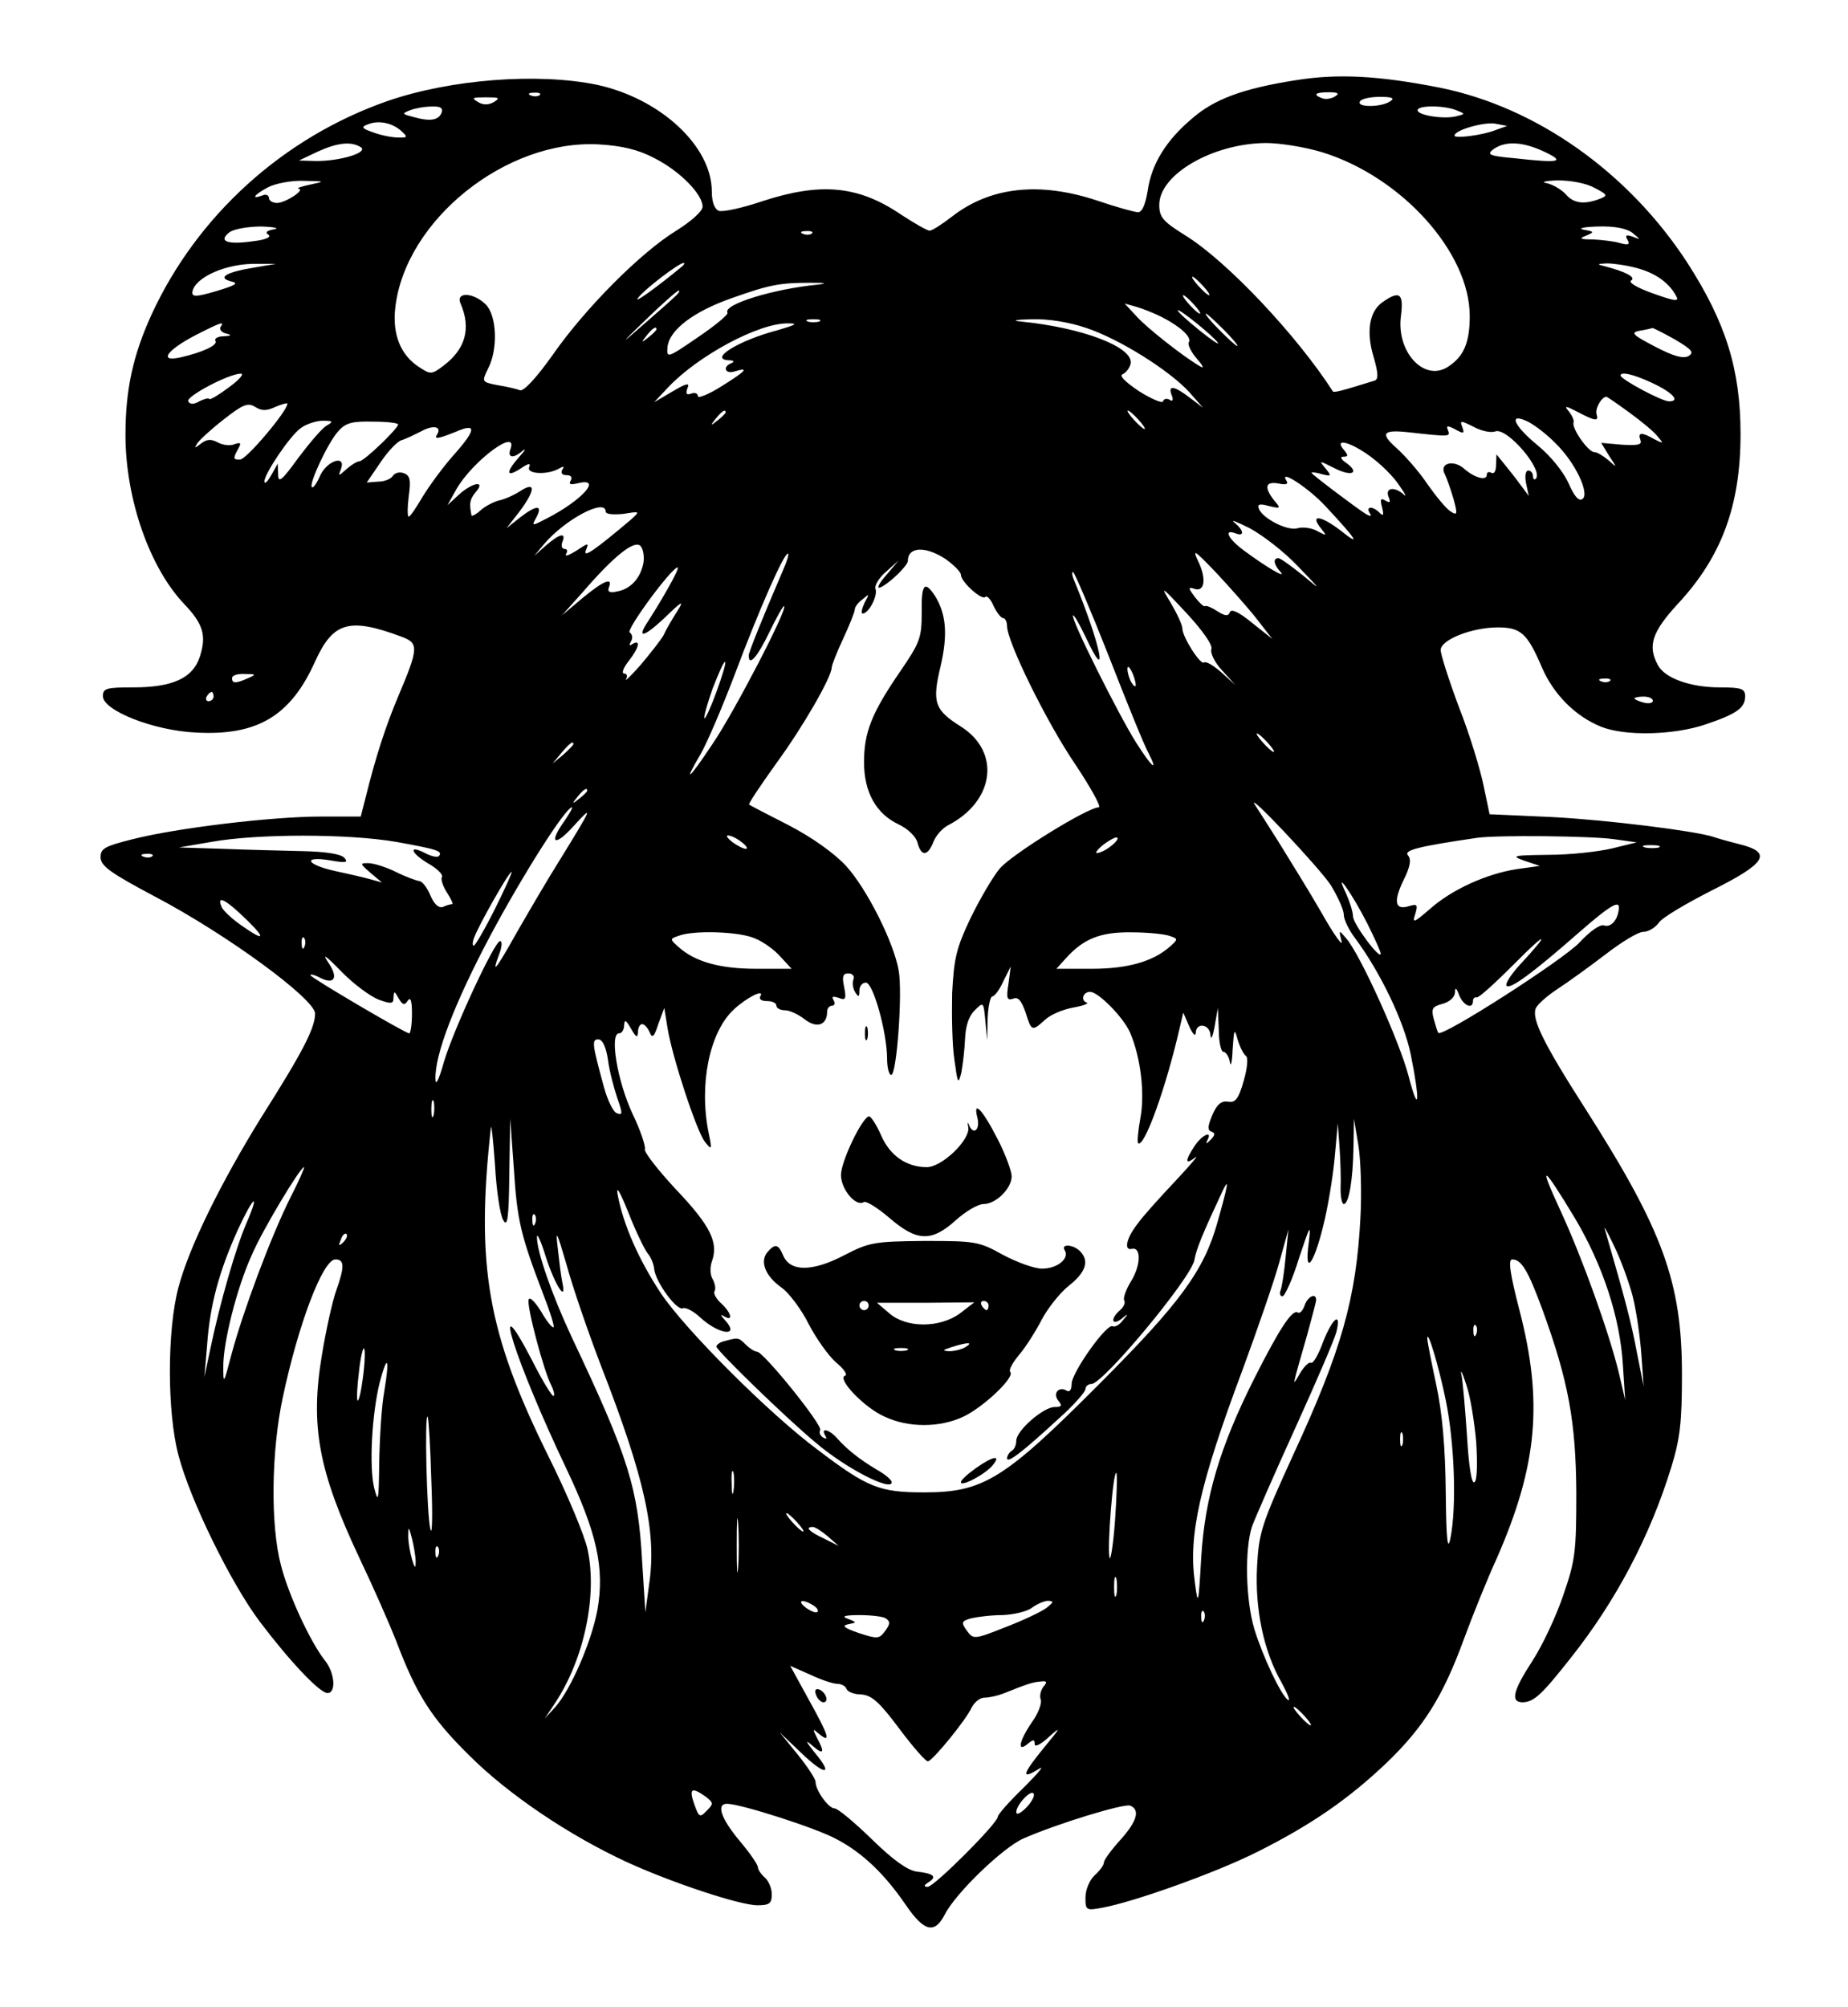 <?xml version="1.0" encoding="UTF-8" standalone="yes"?>
<svg version="1.0" xmlns="http://www.w3.org/2000/svg" width="400" height="434.35" viewBox="0 0 400 435" preserveAspectRatio="xMidYMid meet">
  <g transform="translate(0,435) scale(0.1,-0.1)" fill="#000000" stroke="none">
    <path d="M2805 4176 c-114 -18 -176 -41 -224 -83 -56 -47 -88 -99 -96 -156 -5
-30 -12 -47 -21 -47 -7 0 -47 11 -88 25 -126 42 -233 30 -316 -35 -21 -16 -42
-30 -48 -30 -5 0 -33 16 -62 35 -93 63 -174 70 -300 29 -44 -15 -86 -24 -95
-21 -9 4 -15 19 -15 42 0 98 -111 201 -248 231 -129 27 -319 12 -455 -35 -226
-79 -413 -248 -512 -464 -40 -88 -56 -162 -56 -260 0 -138 52 -287 127 -366
42 -44 49 -69 34 -115 -15 -46 -59 -66 -144 -66 -58 0 -66 -2 -66 -19 0 -31
110 -75 203 -79 132 -7 204 36 257 154 39 86 74 96 187 54 38 -14 38 -24 -7
-130 -27 -64 -49 -132 -70 -217 l-11 -43 -86 0 c-107 0 -314 -25 -408 -49 -60
-15 -70 -20 -70 -39 0 -19 21 -34 117 -85 158 -83 348 -223 348 -254 0 -31
-26 -82 -116 -224 -88 -142 -157 -282 -180 -369 -25 -92 -25 -272 0 -365 25
-96 113 -276 176 -360 65 -86 130 -155 147 -155 19 0 16 44 -6 71 -32 41 -79
143 -95 206 -23 87 -21 247 4 364 34 160 87 299 114 299 20 0 20 -16 2 -67 -8
-22 -22 -84 -31 -139 -26 -154 -8 -252 81 -441 31 -65 66 -145 79 -178 45
-119 77 -169 159 -250 85 -85 216 -173 341 -231 98 -45 246 -94 284 -94 26 0
31 4 31 24 0 13 -7 29 -15 36 -8 7 -15 17 -15 22 0 6 -18 32 -40 58 -40 48
-51 80 -27 80 29 0 195 -53 238 -77 57 -30 105 -77 150 -143 39 -57 62 -63 84
-20 24 47 127 146 171 165 73 32 217 76 231 71 22 -9 15 -34 -22 -75 -19 -21
-35 -43 -35 -48 0 -6 -9 -18 -20 -28 -11 -10 -20 -31 -20 -48 0 -28 1 -29 38
-22 69 13 243 75 333 120 118 59 199 115 282 194 80 77 122 144 167 267 18 49
50 129 72 177 88 201 100 339 49 536 -21 81 -25 111 -16 111 20 0 34 -23 66
-110 56 -154 72 -242 73 -395 0 -128 -2 -147 -28 -222 -15 -45 -45 -109 -67
-143 -43 -66 -48 -90 -21 -90 24 1 40 15 103 95 98 123 173 265 219 415 19 62
23 97 23 200 0 200 -40 311 -209 576 -91 142 -117 195 -108 218 3 8 24 27 47
42 23 15 70 49 104 75 35 27 71 49 82 49 11 0 26 9 34 20 7 11 60 42 115 70
118 59 132 82 60 100 -24 6 -49 13 -57 16 -40 13 -233 37 -351 43 l-134 6 -13
62 c-7 34 -30 111 -53 169 -22 59 -40 115 -40 125 0 22 67 49 124 49 50 0 64
-13 96 -88 25 -57 71 -104 127 -127 51 -21 158 -19 228 5 68 23 85 36 85 61 0
16 -8 19 -55 19 -64 0 -119 20 -134 48 -23 42 -13 72 43 133 95 102 136 213
136 368 0 140 -32 242 -115 371 -128 197 -328 338 -537 380 -132 26 -221 31
-313 16z m-1638 -32 c-3 -3 -12 -4 -19 -1 -8 3 -5 6 6 6 11 1 17 -2 13 -5z
m1724 -3 c-8 -5 -20 -7 -28 -4 -21 8 -15 13 15 13 20 0 23 -3 13 -9z m-1823
-12 c-12 -7 -24 -7 -35 0 -15 9 -12 10 17 10 29 0 32 -1 18 -10z m1942 1 c-20
-13 -73 -13 -65 0 3 6 23 10 43 10 28 0 33 -3 22 -10z m-2056 -25 c-7 -16 -25
-19 -63 -8 -23 6 -23 7 -5 14 10 4 31 8 46 8 20 1 26 -3 22 -14z m2200 6 c20
-8 20 -8 0 -13 -27 -7 -84 2 -84 13 0 11 57 11 84 0z m-2285 -47 c12 -11 11
-13 -10 -12 -13 0 -37 5 -53 11 -26 9 -27 12 -10 18 23 9 54 2 73 -17z m2370
4 c-27 -11 -89 -19 -89 -12 0 12 64 30 88 26 l26 -5 -25 -9z m-2460 -37 c18
-12 -48 -31 -99 -30 l-35 1 40 19 c44 20 73 23 94 10z m637 -24 c55 -28 104
-78 104 -105 0 -10 -25 -32 -57 -52 -78 -48 -197 -168 -267 -268 -36 -51 -64
-81 -72 -78 -7 3 -29 8 -48 11 -35 7 -35 7 -21 36 22 42 19 115 -5 139 -26 26
-65 28 -55 3 24 -55 11 -100 -37 -136 -25 -19 -28 -19 -52 -3 -41 26 -59 72
-52 130 22 189 240 364 441 353 50 -3 85 -11 121 -30z m1447 13 c172 -53 320
-217 320 -355 0 -58 -13 -88 -47 -110 -52 -34 -113 33 -102 111 6 48 -3 55
-40 29 -29 -20 -36 -65 -19 -120 10 -35 10 -47 2 -50 -74 -23 -89 -27 -91 -23
-77 120 -229 282 -320 338 -48 30 -56 39 -56 66 0 66 116 133 231 134 31 0 86
-9 122 -20z m482 1 c46 -22 34 -25 -65 -14 -56 5 -61 8 -45 20 26 18 63 16
110 -6z m-2675 -71 c-19 -4 -31 -8 -26 -9 16 -2 -27 -30 -46 -31 -10 0 -18 5
-18 11 0 6 -7 9 -15 5 -25 -9 -17 2 13 18 15 8 50 15 77 14 47 -1 48 -1 15 -8z
m2783 -7 c29 -15 30 -17 12 -24 -34 -13 -57 -10 -74 10 -9 10 -28 21 -41 24
-14 2 -4 5 23 6 28 0 62 -6 80 -16z m-2862 -90 c-16 -3 -20 -7 -12 -12 7 -5
-7 -11 -34 -14 -56 -8 -76 0 -50 20 11 7 41 12 69 12 28 -1 40 -4 27 -6z
m2945 -8 c18 -15 18 -15 0 -8 -14 5 -17 3 -11 -7 6 -10 2 -12 -16 -7 -13 4
-40 7 -59 8 -28 0 -31 2 -15 8 19 8 18 9 -5 13 -14 3 0 6 31 7 36 1 62 -4 75
-14z m-1779 -1 c-3 -3 -12 -4 -19 -1 -8 3 -5 6 6 6 11 1 17 -2 13 -5z m-1209
-74 c-61 -10 -81 -22 -50 -30 17 -4 11 -8 -32 -21 -44 -13 -53 -13 -52 -2 5
32 75 63 141 61 l40 0 -47 -8z m927 2 c-52 -43 -107 -83 -95 -68 15 20 89 76
99 76 3 0 1 -4 -4 -8z m2070 -3 c41 -11 70 -32 85 -60 8 -13 0 -13 -50 5 -34
12 -54 24 -47 28 11 7 -12 19 -58 31 -17 4 -16 5 5 6 14 0 43 -4 65 -10z
m-940 -39 c10 -11 16 -20 13 -20 -3 0 -13 9 -23 20 -10 11 -16 20 -13 20 3 0
13 -9 23 -20z m-835 3 c-95 -9 -207 -43 -196 -61 2 -4 -27 -28 -64 -53 -67
-46 -68 -46 -66 -21 4 37 57 77 140 106 82 29 103 33 171 33 31 0 37 -1 15 -4z
m-310 -26 c-8 -8 -40 -36 -71 -63 -49 -43 -48 -41 9 14 35 34 67 62 70 62 4 0
0 -6 -8 -13z m1125 -17 c10 -11 16 -20 13 -20 -3 0 -13 9 -23 20 -10 11 -16
20 -13 20 3 0 13 -9 23 -20z m-70 -27 c41 -21 66 -44 59 -55 -3 -5 5 -21 17
-35 13 -15 17 -22 9 -18 -34 19 -117 84 -140 110 l-25 27 25 -7 c14 -4 39 -14
55 -22z m122 -56 c4 -6 -14 6 -40 27 -26 21 -47 40 -47 43 0 7 78 -56 87 -70z
m13 28 c19 -19 32 -35 29 -35 -3 0 -20 16 -39 35 -19 19 -32 35 -29 35 3 0 20
-16 39 -35z m-877 18 c-7 -2 -19 -2 -25 0 -7 3 -2 5 12 5 14 0 19 -2 13 -5z
m579 -14 c72 -24 180 -92 223 -139 l30 -34 -29 22 c-34 26 -48 28 -39 5 4 -10
2 -14 -4 -10 -6 4 -13 3 -15 -3 -1 -5 -25 5 -52 22 -31 21 -44 34 -35 37 8 4
15 14 17 23 6 36 -106 78 -238 91 -21 2 -12 4 23 5 36 1 81 -6 119 -19z
m-1877 2 c-3 -5 3 -12 12 -14 13 -3 12 -5 -5 -6 -13 0 -21 -5 -18 -10 6 -9
-28 -25 -77 -36 -47 -10 -28 16 33 48 59 30 64 31 55 18z m1207 -7 c-84 -22
-150 -63 -105 -65 10 0 13 -3 6 -6 -21 -8 -14 -25 7 -18 33 10 23 0 -30 -33
-27 -17 -50 -26 -50 -21 0 6 -7 9 -14 6 -11 -4 -13 -1 -9 11 6 13 -1 12 -33
-7 l-39 -23 30 32 c65 69 197 140 260 139 23 0 18 -3 -23 -15z m-262 2 c0 -2
-8 -10 -17 -17 -16 -13 -17 -12 -4 4 13 16 21 21 21 13z m2208 -22 c37 -22 42
-28 29 -36 -12 -6 -33 0 -73 21 -48 25 -53 30 -33 34 13 2 26 5 28 6 2 0 24
-11 49 -25z m-3134 -103 c-21 -16 -41 -28 -43 -26 -2 3 -12 0 -22 -5 -12 -7
-20 -7 -24 0 -6 10 88 60 114 60 8 0 -3 -13 -25 -29z m3082 10 c46 -21 65 -41
39 -41 -16 0 -105 48 -105 56 0 9 27 3 66 -15z m-46 -66 c26 -19 54 -42 61
-52 13 -15 12 -15 -8 -5 -28 16 -36 15 -30 -2 4 -10 -5 -12 -40 -10 l-45 4 17
-28 c18 -27 18 -27 -2 -9 -11 9 -24 17 -30 17 -13 0 -49 51 -45 64 2 4 -3 15
-10 24 -11 13 -8 13 19 -1 38 -20 46 -21 41 -5 -4 11 10 37 21 38 2 0 25 -16
51 -35z m-2936 13 c14 6 26 9 26 7 0 -16 -88 -120 -102 -121 -15 -1 -16 2 -7
19 10 17 9 19 -6 14 -9 -4 -25 -2 -36 4 -15 8 -24 7 -37 -3 -13 -10 -14 -10
-8 0 4 7 30 31 57 52 42 33 53 38 69 28 14 -9 25 -9 44 0z m976 -12 c0 -2 -8
-10 -17 -17 -16 -13 -17 -12 -4 4 13 16 21 21 21 13z m895 -16 c10 -11 16 -20
13 -20 -3 0 -13 9 -23 20 -10 11 -16 20 -13 20 3 0 13 -9 23 -20z m905 -52
c42 -41 74 -109 57 -120 -8 -5 -18 7 -30 35 -11 24 -38 58 -66 81 -54 44 -66
74 -20 51 15 -8 42 -29 59 -47z m-2664 40 c-10 -5 -37 -37 -62 -70 -36 -50
-44 -56 -44 -37 l-1 24 -14 -25 c-8 -14 -14 -20 -15 -14 0 17 56 100 79 116
12 9 34 16 48 16 22 0 23 -2 9 -10z m154 2 c0 -9 -74 -80 -84 -80 -5 0 -18 -8
-28 -17 -18 -16 -18 -16 -12 0 12 32 -30 19 -45 -14 -7 -16 -15 -28 -18 -25
-7 7 36 99 58 122 16 18 31 21 75 20 30 0 54 -3 54 -6z m2379 -15 c26 8 105
-85 87 -103 -3 -3 -6 0 -6 6 0 7 -5 12 -10 12 -6 0 -8 -12 -5 -27 l6 -28 -18
24 c-10 14 -26 34 -35 45 l-17 21 -1 -23 c0 -13 -4 -20 -10 -17 -5 3 -10 2
-10 -4 0 -14 -26 -7 -48 12 -24 22 -56 13 -43 -11 5 -10 13 -34 19 -54 9 -33
8 -36 -6 -27 -10 6 -32 33 -51 60 -18 27 -49 62 -67 78 -36 32 -29 40 26 34
90 -10 91 -10 86 4 -5 11 -1 11 16 2 18 -10 20 -9 15 5 -6 15 -4 15 24 1 16
-9 38 -14 48 -10z m-2294 -6 c-8 -12 0 -11 40 5 46 20 45 5 -6 -52 -23 -26
-52 -66 -66 -89 -14 -24 -27 -43 -30 -43 -3 0 -3 20 0 44 5 35 3 45 -10 50 -9
4 -20 1 -24 -5 -4 -7 -18 -13 -32 -13 l-25 -2 30 44 c16 24 37 46 46 48 10 3
28 12 42 19 25 14 45 11 35 -6z m158 -34 c-6 -18 8 -19 27 -2 8 6 5 0 -8 -14
-29 -33 -28 -45 3 -25 18 12 23 13 19 3 -6 -15 42 -17 66 -2 9 5 11 4 6 -3 -4
-7 -1 -12 9 -12 10 0 13 -5 9 -12 -5 -8 0 -9 14 -6 57 15 12 -36 -66 -76 -33
-17 -33 -17 -22 3 14 27 0 27 -36 -1 l-29 -23 28 36 c35 47 36 67 1 44 -14 -9
-35 -18 -46 -20 -11 -3 -29 -12 -39 -21 -11 -10 -20 -14 -20 -11 -5 26 -4 34
9 50 23 26 -6 22 -36 -5 l-25 -23 19 34 c36 63 137 137 117 86z m1864 -14 c22
-16 51 -44 63 -63 13 -18 17 -27 10 -20 -20 18 -41 15 -33 -5 5 -12 3 -14 -7
-8 -10 6 -12 3 -7 -15 4 -17 3 -20 -6 -11 -14 14 -30 14 -21 -1 5 -7 3 -8 -7
-3 -21 13 -119 87 -119 90 0 2 10 1 23 -3 20 -5 21 -4 7 13 -14 17 -14 17 18
1 38 -20 58 -12 28 10 -12 8 -15 14 -7 14 11 0 11 3 1 15 -22 26 13 18 57 -14z
m-97 -108 c70 -75 78 -89 33 -53 -43 33 -68 36 -42 4 13 -16 12 -16 -9 -5 -12
7 -32 9 -42 6 -21 -7 -76 21 -84 42 -4 10 1 12 22 6 25 -6 26 -5 12 11 -23 29
-21 43 8 38 18 -4 23 -1 17 7 -15 25 50 -18 85 -56z m-1560 -12 c0 -6 17 -7
38 -5 37 6 37 6 16 -13 -77 -65 -104 -84 -97 -66 7 17 6 17 -21 -1 -16 -10
-25 -13 -22 -7 4 6 3 11 -3 11 -6 0 -8 7 -5 15 9 22 -6 18 -35 -7 l-26 -23 20
24 c46 55 135 102 135 72z m1501 -119 c51 -53 52 -54 10 -19 -25 20 -48 37
-53 37 -12 0 -10 -14 5 -30 14 -16 -33 12 -80 47 -34 25 -44 47 -18 37 20 -8
19 6 -2 23 -10 8 5 2 33 -12 28 -15 76 -52 105 -83z m-1419 9 c-6 -34 -28 -58
-57 -63 -16 -4 -22 -1 -18 9 9 23 -12 14 -58 -24 l-44 -37 44 49 c69 80 112
114 126 102 6 -6 9 -22 7 -36z m655 7 c18 -13 33 -28 33 -34 0 -15 45 -56 53
-48 3 4 12 -5 18 -20 7 -14 16 -26 21 -26 4 0 8 -8 8 -17 0 -34 86 -209 148
-300 34 -51 57 -93 51 -93 -24 0 -189 -102 -215 -133 -15 -18 -43 -66 -63
-107 -31 -65 -36 -87 -40 -163 -1 -49 0 -114 5 -145 7 -51 8 -54 15 -27 3 17
7 49 8 73 1 27 8 49 20 61 20 20 20 20 24 -22 l4 -42 1 48 c1 26 6 47 10 47 5
0 16 15 24 33 l16 32 -5 -38 c-5 -31 -3 -36 10 -32 11 5 18 -4 27 -29 13 -42
14 -42 42 -17 11 11 39 23 62 27 22 4 35 9 28 11 -13 5 -7 23 8 23 18 0 73
-56 87 -89 23 -54 32 -132 22 -185 -5 -27 -7 -51 -5 -54 13 -12 61 121 91 253
l7 30 13 -30 c7 -16 14 -23 14 -14 1 24 31 19 32 -5 1 -12 5 -3 9 19 l7 40 2
-47 c0 -27 5 -48 10 -48 5 0 12 -10 14 -22 2 -13 5 0 6 27 3 45 4 47 11 21 5
-16 13 -32 18 -35 5 -4 3 -26 -5 -54 -11 -39 -18 -48 -34 -45 -15 2 -24 -6
-34 -29 -10 -24 -11 -33 -2 -36 9 -3 8 -8 -2 -18 -9 -9 -11 -9 -7 -1 13 23
-12 12 -28 -13 -21 -32 -20 -41 2 -24 9 7 -10 -16 -44 -52 -33 -35 -71 -77
-82 -93 -24 -31 -29 -58 -11 -53 20 4 19 -36 -2 -70 -11 -18 -18 -37 -15 -42
3 -5 -1 -14 -9 -21 -21 -18 -19 -35 3 -19 15 13 16 12 3 -3 -7 -10 -17 -15
-22 -13 -12 8 -89 -100 -89 -125 0 -12 -4 -18 -10 -15 -17 11 -32 -5 -19 -21
9 -11 8 -14 -8 -14 -24 0 -83 -51 -83 -73 0 -9 -4 -19 -10 -22 -5 -3 -10 -11
-10 -16 0 -12 32 12 111 85 33 29 59 59 59 65 0 6 6 11 13 11 25 0 214 227
223 268 4 24 18 58 62 152 14 29 11 11 -12 -70 -29 -104 -81 -175 -256 -350
-207 -208 -252 -235 -380 -235 -96 0 -122 10 -230 92 -104 77 -287 260 -340
339 -49 74 -82 150 -94 214 -4 22 5 7 23 -38 16 -41 35 -80 42 -89 7 -8 13
-23 14 -33 2 -27 48 -91 62 -86 6 3 23 -6 37 -19 42 -39 89 -44 54 -6 -10 11
-10 13 0 7 19 -11 14 9 -8 29 -11 10 -17 22 -14 26 3 5 1 17 -4 26 -6 9 -6 26
-2 38 15 41 -2 77 -77 156 -41 44 -71 83 -68 88 2 5 -9 40 -27 77 -33 71 -50
174 -29 174 6 0 11 8 11 18 1 13 4 11 15 -8 11 -19 14 -21 15 -7 0 9 4 17 9
17 5 0 12 -8 16 -17 6 -15 10 -11 19 17 l13 35 7 -43 c10 -63 63 -224 81 -247
15 -19 16 -18 8 20 -21 105 2 218 55 267 28 26 68 46 57 28 -3 -6 3 -10 14
-10 12 0 21 -4 21 -10 0 -5 8 -10 19 -10 10 0 29 -9 43 -20 26 -20 48 -12 48
17 0 7 5 13 11 13 5 0 7 5 3 12 -5 8 -2 9 11 5 15 -6 17 -3 12 23 -5 23 -3 30
9 30 9 0 14 -6 11 -13 -3 -8 -1 -20 4 -28 7 -11 9 -11 9 4 0 9 6 17 14 17 16
0 46 -109 46 -165 0 -19 4 -35 9 -35 12 0 25 180 16 227 -11 62 -70 178 -114
226 -26 28 -74 62 -124 88 -45 23 -84 43 -86 45 -2 2 25 42 60 91 57 78 118
184 119 206 0 5 11 33 25 63 14 30 25 58 25 63 0 5 7 15 17 22 15 13 15 12 4
-8 -6 -13 -8 -23 -4 -23 13 0 33 38 28 53 -3 7 7 24 22 37 l28 25 -22 -26
c-33 -37 -28 -45 10 -13 17 15 32 32 32 38 0 31 38 33 82 4z m673 -128 l35
-45 -44 35 c-28 23 -45 31 -48 23 -3 -9 -10 -9 -27 2 -12 8 -24 13 -27 11 -2
-2 -12 7 -22 20 -14 19 -15 22 -2 18 23 -9 28 20 10 58 -14 29 -10 27 37 -22
29 -31 69 -76 88 -100z m-1026 103 c-46 -107 -74 -177 -74 -184 0 -25 19 -3
45 51 16 33 30 58 32 56 7 -7 -108 -229 -155 -298 -51 -77 -66 -90 -27 -24 14
24 47 101 74 172 54 144 107 264 116 264 3 0 -2 -17 -11 -37z m-250 -40 c-15
-27 -34 -57 -41 -68 -27 -40 -12 -38 34 5 39 38 44 40 28 15 -10 -16 -24 -39
-29 -51 -6 -11 -29 -40 -50 -65 -21 -24 -36 -38 -32 -31 4 6 2 12 -4 12 -6 0
-2 12 9 26 23 29 28 49 9 38 -7 -5 -8 -3 -3 6 4 7 3 15 -3 19 -9 5 91 141 104
141 3 0 -7 -21 -22 -47z m956 -144 c39 -100 77 -194 86 -210 23 -45 9 -34 -26
21 -38 60 -143 270 -137 276 2 2 14 -19 27 -46 52 -112 34 -20 -25 123 -4 9
-5 17 -2 17 3 0 38 -82 77 -181z m223 14 c-3 -8 7 -29 23 -46 l29 -32 -31 28
c-17 15 -33 24 -37 21 -7 -7 -47 55 -47 74 0 7 -11 31 -25 55 -24 39 -21 37
34 -22 35 -38 57 -69 54 -78z m-1073 -93 c-12 -33 -24 -59 -26 -57 -2 2 6 31
18 65 13 33 24 59 27 57 2 -3 -7 -32 -19 -65z m909 15 c0 -5 -4 -3 -9 5 -5 8
-9 22 -9 30 0 16 17 -16 18 -35z m-1924 15 c-27 -12 -35 -12 -35 0 0 6 12 10
28 9 24 0 25 -1 7 -9z m2952 -6 c-3 -3 -12 -4 -19 -1 -8 3 -5 6 6 6 11 1 17
-2 13 -5z m-3027 -34 c0 -5 -5 -10 -11 -10 -5 0 -7 5 -4 10 3 6 8 10 11 10 2
0 4 -4 4 -10z m3120 -9 c0 -5 -9 -7 -20 -4 -11 3 -20 7 -20 9 0 2 9 4 20 4 11
0 20 -4 20 -9z m-835 -91 c10 -11 16 -20 13 -20 -3 0 -13 9 -23 20 -10 11 -16
20 -13 20 3 0 13 -9 23 -20z m-1505 -3 c0 -2 -10 -12 -22 -23 l-23 -19 19 23
c18 21 26 27 26 19z m30 -101 c0 -2 -8 -10 -17 -17 -16 -13 -17 -12 -4 4 13
16 21 21 21 13z m1612 -205 c15 -25 28 -53 28 -64 0 -10 11 -33 24 -50 55 -74
106 -180 121 -252 21 -104 18 -135 -5 -46 -20 75 -103 259 -134 296 -17 20
-17 20 -11 -5 4 -14 -16 13 -43 61 -27 47 -70 116 -94 155 -24 38 -47 74 -51
80 -20 33 141 -138 165 -175z m-1661 140 c-36 -50 -22 -58 20 -11 43 47 41 42
-31 -75 -24 -38 -65 -108 -92 -155 -47 -84 -57 -96 -38 -46 5 14 6 26 1 26
-12 0 -102 -194 -122 -263 -11 -39 -18 -52 -18 -36 -2 52 42 166 119 311 70
131 163 278 177 278 2 0 -5 -13 -16 -29z m-365 -46 c89 -16 102 -20 92 -31 -4
-3 -16 0 -28 6 -38 20 -34 2 4 -21 20 -11 34 -25 31 -30 -3 -5 2 -20 11 -34 9
-14 14 -25 11 -25 -3 0 -12 -2 -20 -6 -9 -3 -19 6 -27 25 -7 17 -18 31 -24 31
-6 1 -29 9 -51 20 -22 11 -49 19 -60 19 -18 0 -18 -1 5 -21 l25 -21 -25 7
c-14 4 -49 12 -77 18 -63 14 -71 33 -10 23 34 -6 40 -5 30 6 -8 8 -41 13 -90
14 -43 1 -121 3 -173 5 l-95 3 70 12 c100 18 297 18 401 0z m748 0 c11 -8 15
-15 10 -15 -6 0 -19 7 -30 15 -10 8 -14 14 -9 14 6 0 19 -6 29 -14z m800 -10
c-10 -8 -23 -14 -29 -14 -5 -1 1 8 15 19 14 10 27 17 29 14 3 -2 -4 -11 -15
-19z m1091 16 l50 -7 -53 -13 c-29 -7 -91 -14 -138 -14 -78 -1 -83 -2 -52 -13
l33 -11 -50 -7 c-65 -10 -141 -44 -189 -87 -35 -30 -38 -31 -31 -10 6 20 4 22
-13 17 -31 -10 -35 9 -13 55 15 30 18 46 10 55 -9 11 21 19 151 38 45 6 244 4
295 -3z m98 -18 c-7 -2 -21 -2 -30 0 -10 3 -4 5 12 5 17 0 24 -2 18 -5z
m-3266 -19 c-3 -3 -12 -4 -19 -1 -8 3 -5 6 6 6 11 1 17 -2 13 -5z m743 -114
c-22 -44 -43 -80 -46 -80 -3 0 -3 8 1 18 10 27 75 142 81 142 2 0 -14 -36 -36
-80z m1891 -32 c16 -32 29 -61 29 -65 0 -16 -59 63 -60 80 0 10 -7 32 -15 50
-28 58 13 0 46 -65z m-2446 24 c55 -51 62 -67 14 -34 -26 17 -49 38 -52 47 -9
22 4 18 38 -13z m2991 6 c-3 -24 -18 -39 -32 -34 -8 3 -30 -12 -53 -37 -36
-38 -296 -205 -306 -196 -2 2 -6 16 -10 30 -6 23 -3 27 19 33 15 4 26 14 27
24 0 13 3 11 9 -5 9 -23 30 -32 30 -13 0 5 3 9 8 8 4 -2 40 31 81 72 72 73 81
72 12 -2 -19 -21 -32 -41 -28 -45 8 -8 58 29 156 115 71 62 91 73 87 50z
m-1873 -62 c18 -7 43 -25 56 -40 l24 -26 -77 0 c-78 0 -133 15 -169 48 -18 16
-18 17 0 23 31 13 132 10 166 -5z m900 5 c18 -6 18 -7 0 -23 -36 -32 -91 -48
-169 -48 l-77 0 19 21 c39 44 76 59 144 58 36 0 73 -4 83 -8z m-1876 -23 c-3
-8 -6 -5 -6 6 -1 11 2 17 5 13 3 -3 4 -12 1 -19z m161 -115 c28 -10 32 -9 32
5 1 15 2 14 11 -2 9 -15 13 -16 20 -5 6 9 9 -1 9 -28 0 -24 -3 -43 -6 -43 -8
0 -214 121 -214 126 0 3 8 1 18 -4 33 -18 44 -3 21 31 -15 22 -6 16 27 -18 27
-28 64 -55 82 -62z m497 -131 c3 -24 13 -61 20 -82 12 -34 12 -38 -1 -33 -8 3
-20 28 -28 57 -25 92 -27 103 -12 103 9 0 17 -17 21 -45z m-378 -119 c-3 -10
-5 -4 -5 12 0 17 2 24 5 18 2 -7 2 -21 0 -30z m151 -228 c9 -16 12 3 13 100
l2 120 8 -110 c7 -111 15 -143 63 -269 15 -38 25 -70 23 -73 -3 -2 -15 13 -27
34 -13 21 -25 33 -27 26 -5 -13 33 -156 49 -186 5 -10 8 -21 5 -23 -2 -3 -24
32 -47 78 -94 180 -36 -3 74 -234 67 -141 84 -217 68 -308 -13 -69 -57 -171
-91 -210 l-23 -25 22 33 c63 95 92 232 71 332 -6 30 -45 123 -86 205 -131 265
-157 411 -124 710 1 11 5 -25 9 -80 3 -55 11 -109 18 -120z m1858 5 c-9 -174
-41 -287 -144 -510 -70 -153 -76 -171 -80 -245 -5 -92 14 -184 53 -252 13 -24
20 -41 14 -38 -15 10 -55 95 -73 154 -19 64 -21 173 -5 222 7 19 49 115 94
214 45 99 85 192 89 208 11 45 -8 31 -29 -22 -10 -28 -22 -48 -26 -45 -5 2
-15 -8 -24 -23 -18 -31 -18 -34 16 85 10 37 19 70 19 74 0 17 -19 7 -25 -12
-4 -11 -10 -18 -15 -15 -12 7 -40 -36 -94 -143 -75 -149 -107 -258 -115 -387
-6 -105 -7 -108 -14 -54 -14 101 10 210 104 461 32 87 68 191 79 231 l20 72
-6 -59 c-3 -33 -8 -65 -11 -73 -3 -7 -1 -13 4 -13 5 0 22 37 36 83 24 72 26
76 21 33 -10 -72 10 -50 31 35 10 39 21 105 25 147 l7 77 4 -55 c2 -30 3 -70
2 -87 0 -18 3 -33 7 -33 11 0 20 53 21 124 l1 61 10 -60 c5 -33 7 -103 4 -155z
m-2320 43 c-42 -84 -102 -245 -127 -338 -17 -65 -18 -67 -18 -29 -1 51 29 172
62 244 23 54 105 190 113 190 2 0 -11 -30 -30 -67z m2784 -42 c61 -102 99
-217 105 -320 l5 -76 -14 60 c-21 86 -78 246 -126 350 -49 106 -40 102 30 -14z
m-2879 -13 c-23 -53 -57 -172 -77 -267 l-14 -66 6 70 c6 86 26 159 66 248 34
74 50 87 19 15z m626 0 c-3 -8 -6 -5 -6 6 -1 11 2 17 5 13 3 -3 4 -12 1 -19z
m2379 -157 c8 -31 16 -87 19 -126 l5 -70 -15 75 c-12 64 -25 113 -69 265 -4
11 5 -4 19 -34 15 -30 33 -80 41 -110z m-2236 -152 c95 -244 121 -362 104
-474 l-8 -60 -7 110 c-9 160 -29 225 -152 485 -44 94 -77 189 -76 219 0 9 9
-10 19 -43 20 -62 46 -102 36 -56 -3 14 -7 48 -10 75 -5 42 -2 36 19 -36 13
-48 47 -147 75 -220z m-559 268 c-10 -9 -11 -8 -5 6 3 10 9 15 12 12 3 -3 0
-11 -7 -18z m2456 -199 c-3 -8 -6 -5 -6 6 -1 11 2 17 5 13 3 -3 4 -12 1 -19z
m-66 -143 c19 -93 24 -231 10 -300 -6 -29 -9 -2 -10 100 -1 96 -7 170 -21 235
-11 52 -20 97 -19 100 1 17 24 -58 40 -135z m-2347 51 c-4 -31 -9 -54 -12 -52
-2 3 -1 30 3 61 3 31 9 55 11 52 3 -2 2 -30 -2 -61z m46 -32 c-6 -32 -10 -102
-11 -154 -1 -84 -2 -90 -11 -55 -11 46 -5 159 12 228 17 64 22 54 10 -19z
m2367 -110 c3 -49 2 -84 -4 -87 -6 -4 -12 34 -16 101 -4 59 -9 118 -12 132 -3
14 2 5 10 -20 9 -25 18 -81 22 -126z m-2265 -84 c3 -74 2 -121 -2 -105 -8 30
-13 252 -6 244 2 -2 6 -65 8 -139z m2105 78 c-3 -7 -5 -2 -5 12 0 14 2 19 5
13 2 -7 2 -19 0 -25z m-1450 -100 c-2 -13 -4 -5 -4 17 -1 22 1 32 4 23 2 -10
2 -28 0 -40z m827 -65 c-4 -54 -10 -89 -12 -79 -5 24 8 189 15 183 2 -3 1 -49
-3 -104z m-817 -100 c-2 -27 -3 -5 -3 47 0 52 1 74 3 48 2 -27 2 -69 0 -95z
m128 97 c10 -11 16 -20 13 -20 -3 0 -13 9 -23 20 -10 11 -16 20 -13 20 3 0 13
-9 23 -20z m-827 -85 c0 -16 -2 -15 -8 5 -4 14 -8 36 -8 50 0 22 1 22 8 -5 4
-16 8 -39 8 -50z m893 55 l24 -21 -32 16 c-32 15 -42 25 -24 25 5 0 19 -9 32
-20z m-844 -42 c-3 -8 -6 -5 -6 6 -1 11 2 17 5 13 3 -3 4 -12 1 -19z m1470
-85 c-3 -10 -5 -2 -5 17 0 19 2 27 5 18 2 -10 2 -26 0 -35z m-657 -23 c8 -5
12 -11 9 -14 -3 -3 -14 1 -25 9 -21 16 -8 20 16 5z m506 -5 c-10 -8 -50 -27
-89 -42 -68 -27 -70 -27 -84 -8 -13 18 -12 21 9 27 13 3 43 7 68 7 25 1 54 8
64 16 11 8 27 15 35 15 13 -1 12 -3 -3 -15z m341 -27 c-3 -8 -6 -5 -6 6 -1 11
2 17 5 13 3 -3 4 -12 1 -19z m-690 4 c10 -7 10 -12 -1 -27 -13 -18 -17 -18
-57 -5 -32 11 -38 16 -24 19 20 4 20 4 0 12 -15 5 -8 8 25 8 25 0 51 -3 57 -7z
m-105 -142 c9 0 18 -5 20 -11 2 -6 16 -12 32 -12 23 -2 39 -16 83 -75 30 -40
58 -72 62 -70 13 5 82 90 94 116 6 12 18 22 28 22 10 0 28 4 41 9 50 20 64 25
81 26 13 2 15 -1 6 -11 -6 -8 -9 -20 -6 -28 3 -7 -5 -30 -19 -49 -28 -41 -33
-67 -9 -47 12 10 15 10 15 -1 0 -7 14 0 32 17 26 23 24 19 -10 -22 -49 -60
-53 -73 -14 -49 15 10 1 -7 -30 -38 -32 -31 -58 -60 -58 -65 0 -14 -138 -152
-152 -152 -9 0 -9 3 2 10 19 12 11 19 -26 23 -20 3 -51 25 -97 70 -38 37 -74
67 -81 67 -13 0 -41 39 -41 57 0 7 -18 34 -39 60 l-39 48 46 -44 c53 -51 72
-50 30 0 -20 25 -21 29 -5 15 24 -21 28 -16 10 17 -10 20 -10 21 5 8 26 -21
21 -4 -23 75 l-40 73 43 -19 c23 -11 50 -20 59 -20z m1013 -70 c10 -11 16 -20
13 -20 -3 0 -13 9 -23 20 -10 11 -16 20 -13 20 3 0 13 -9 23 -20z m-1299 -174
c18 -14 18 -16 3 -31 -15 -16 -17 -14 -27 14 -12 34 -6 38 24 17z m695 -25
c-12 -12 -21 -16 -21 -9 0 16 34 52 38 39 2 -5 -6 -19 -17 -30z"/>
    <path d="M1995 3021 c0 -54 -4 -64 -47 -127 -61 -89 -78 -131 -78 -196 0 -65
26 -112 75 -135 21 -10 38 -27 41 -40 8 -30 22 -29 34 1 5 14 19 30 32 37 101
52 115 159 28 214 -57 36 -63 52 -44 131 16 69 12 113 -12 152 -23 35 -30 26
-29 -37z"/>
    <path d="M1872 2110 c0 -14 2 -19 5 -12 2 6 2 18 0 25 -3 6 -5 1 -5 -13z"/>
    <path d="M2116 1926 c6 -26 -10 -38 -19 -13 -2 6 -3 3 -1 -7 4 -27 -57 -86
-90 -86 -44 0 -80 25 -99 69 -10 23 -22 41 -26 41 -14 0 -61 -97 -61 -127 0
-31 32 -69 49 -59 5 4 30 -12 56 -34 59 -51 91 -53 144 -5 21 19 48 35 60 35
27 0 61 34 61 60 0 11 -13 47 -30 80 -33 65 -55 88 -44 46z"/>
    <path d="M1827 1629 c-69 -36 -117 -36 -132 -1 -11 26 -18 27 -35 7 -16 -20
-4 -51 31 -76 16 -11 43 -47 59 -79 16 -31 43 -69 59 -83 17 -14 26 -27 20
-29 -19 -6 42 -70 86 -89 51 -24 119 -24 170 0 43 20 113 86 102 97 -4 4 5 20
19 37 14 16 36 51 49 76 13 25 40 59 59 74 37 29 45 54 24 75 -15 15 -42 16
-33 2 11 -18 -16 -40 -49 -40 -17 0 -55 14 -85 30 -52 29 -60 30 -170 30 -109
-1 -120 -3 -174 -31z m53 -109 c0 -5 -4 -10 -10 -10 -5 0 -10 5 -10 10 0 6 5
10 10 10 6 0 10 -4 10 -10z m198 -17 c-44 -32 -116 -32 -153 0 l-27 23 106 0
105 1 -31 -24z m62 17 c0 -5 -2 -10 -4 -10 -3 0 -8 5 -11 10 -3 6 -1 10 4 10
6 0 11 -4 11 -10z m-50 -90 c-8 -5 -24 -9 -35 -9 -16 1 -16 2 5 9 35 11 48 11
30 0z m-127 -7 c-7 -2 -19 -2 -25 0 -7 3 -2 5 12 5 14 0 19 -2 13 -5z"/>
    <path d="M1568 1443 c-10 -2 -18 -8 -18 -12 0 -8 150 -154 215 -208 64 -55
165 -107 165 -86 0 5 -14 17 -32 27 -37 22 -65 44 -87 69 -17 19 -36 23 -25 5
4 -7 3 -8 -5 -4 -6 4 -9 11 -6 16 6 10 -123 170 -137 170 -5 0 -16 7 -24 15
-16 16 -17 16 -46 8z"/>
    <path d="M2113 1168 c-18 -13 -33 -26 -33 -31 0 -11 54 18 69 37 19 23 1 20
-36 -6z"/>
    <path d="M1766 676 c3 -9 11 -16 16 -16 13 0 5 23 -10 28 -7 2 -10 -2 -6 -12z"/>
  </g>
</svg>